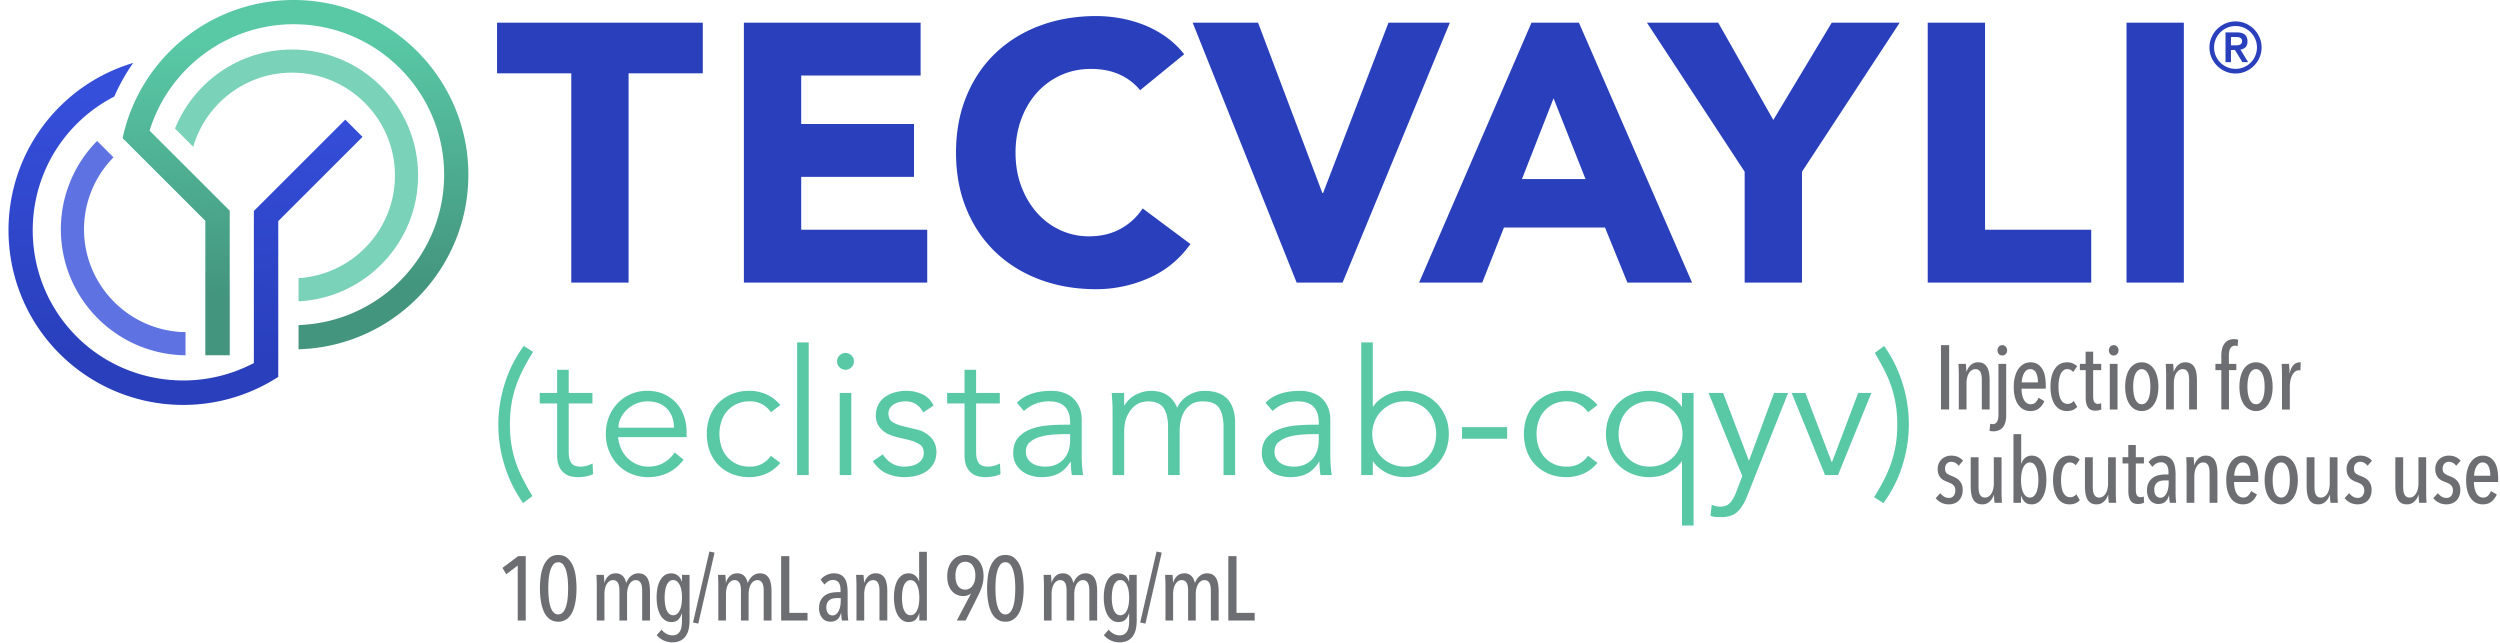 <svg width="241" height="62" viewBox="0 0 241 62" fill="none" xmlns="http://www.w3.org/2000/svg">
    <path d="M49.909 59.818v-5.302l-1.105.841-.368-.613 1.517-1.13h.727v6.204h-.771zm5.665-3.102c0 .239-.01.484-.03.736-.021.25-.056.496-.106.736-.05.24-.117.464-.201.674-.085.211-.193.395-.325.553a1.361 1.361 0 0 1-1.1.517 1.362 1.362 0 0 1-1.1-.517 2.047 2.047 0 0 1-.325-.553 3.899 3.899 0 0 1-.201-.675 5.92 5.92 0 0 1-.106-.735 9.063 9.063 0 0 1-.03-.736c0-.357.024-.727.07-1.11.047-.382.137-.728.268-1.038.131-.31.311-.565.54-.766.227-.202.523-.303.885-.303.363 0 .658.101.886.303.228.201.408.457.54.766.131.31.22.656.267 1.039.046.383.07.752.07 1.108h-.002zm-.807 0c0-.217-.01-.47-.03-.759a4.874 4.874 0 0 0-.128-.823c-.064-.26-.159-.48-.285-.662a.594.594 0 0 0-.512-.272.594.594 0 0 0-.514.272 2.047 2.047 0 0 0-.29.662c-.066.26-.109.535-.126.823a10.18 10.18 0 0 0 .03 1.8c.02.188.053.37.097.545.044.175.101.331.17.468.071.138.157.248.26.333a.563.563 0 0 0 .373.127c.14 0 .263-.042.368-.127.105-.084.192-.195.263-.333.07-.137.127-.293.17-.468.044-.175.077-.357.098-.544a10.196 10.196 0 0 0 .056-1.043zm3.88-1.184c.184-.175.422-.263.715-.263a.96.96 0 0 1 .407.08.92.92 0 0 1 .478.495 2.2 2.2 0 0 1 .114.337h.018c.041-.105.093-.212.158-.32a1.28 1.28 0 0 1 .241-.294c.097-.088.208-.159.333-.214.126-.056.268-.084.425-.084.234 0 .426.05.575.15.15.099.263.23.342.394.079.164.133.35.162.56.029.211.044.425.044.64v2.805h-.754v-2.811c0-.123-.006-.249-.018-.378a1.198 1.198 0 0 0-.083-.352.624.624 0 0 0-.189-.254.526.526 0 0 0-.333-.097.602.602 0 0 0-.337.1.88.88 0 0 0-.264.282c-.072.12-.13.264-.17.43-.042.167-.062.35-.062.55v2.529h-.736v-2.811c0-.123-.006-.249-.018-.378a1.197 1.197 0 0 0-.083-.352.625.625 0 0 0-.188-.254.527.527 0 0 0-.333-.097.601.601 0 0 0-.337.101.872.872 0 0 0-.264.281c-.073.12-.128.264-.166.43-.039.167-.057.35-.057.55v2.529h-.737V56.53a19.73 19.73 0 0 0-.035-1.113h.71a7.353 7.353 0 0 1 .053.762h.018c.064-.257.188-.474.372-.649l-.001.002zm7.098-.113h.728v4.399c0 .297-.028.573-.084.828a1.853 1.853 0 0 1-.28.666c-.132.19-.304.339-.518.447a1.728 1.728 0 0 1-.785.162 1.961 1.961 0 0 1-1.5-.692l.466-.526c.128.157.283.288.464.39.181.102.38.154.596.154a.83.83 0 0 0 .448-.11.806.806 0 0 0 .28-.303c.07-.128.12-.28.145-.455.026-.175.04-.362.04-.561v-.692h-.018c-.07.24-.183.44-.338.6-.154.16-.384.24-.688.24-.222 0-.421-.06-.596-.179a1.46 1.46 0 0 1-.443-.495c-.12-.21-.21-.46-.272-.749a4.587 4.587 0 0 1-.093-.95c0-.34.03-.65.089-.933.058-.284.147-.529.267-.737.12-.207.267-.367.443-.481.175-.114.377-.171.605-.171.257 0 .474.073.653.219.179.145.3.333.364.56h.026v-.631zm0 2.199c0-.24-.018-.463-.052-.67a2.022 2.022 0 0 0-.163-.54 1.04 1.04 0 0 0-.267-.359.556.556 0 0 0-.368-.132.55.55 0 0 0-.373.132.988.988 0 0 0-.254.36 2.127 2.127 0 0 0-.149.538c-.033.208-.048.431-.048.671 0 .24.016.462.048.666a2.1 2.1 0 0 0 .149.535.989.989 0 0 0 .254.36.553.553 0 0 0 .373.13c.14 0 .264-.043.372-.13a.986.986 0 0 0 .268-.36c.07-.152.123-.33.158-.535.034-.204.052-.426.052-.666zm1.57 2.497-.508-.105 1.578-6.843.5.105-1.57 6.843zm3.047-4.583c.184-.175.423-.263.715-.263a.96.96 0 0 1 .408.08.92.92 0 0 1 .478.495c.047.108.085.22.114.337h.017a2.17 2.17 0 0 1 .158-.32 1.278 1.278 0 0 1 .575-.508c.125-.056.267-.084.425-.084.234 0 .425.05.575.15.148.099.262.23.341.394.08.164.133.35.162.56.03.211.044.425.044.64v2.805h-.754v-2.811c0-.123-.006-.249-.017-.378a1.198 1.198 0 0 0-.084-.352.624.624 0 0 0-.188-.254.526.526 0 0 0-.334-.097.602.602 0 0 0-.337.1.88.88 0 0 0-.263.282c-.073.12-.13.264-.17.43-.042.167-.062.35-.062.55v2.529h-.737v-2.811a4.01 4.01 0 0 0-.017-.378 1.197 1.197 0 0 0-.083-.352.625.625 0 0 0-.189-.254.527.527 0 0 0-.333-.097.602.602 0 0 0-.337.101.872.872 0 0 0-.263.281 1.44 1.44 0 0 0-.167.43c-.038.167-.057.35-.057.55v2.529h-.736V56.53a19.714 19.714 0 0 0-.035-1.113h.71a7.437 7.437 0 0 1 .053.762h.017c.064-.257.188-.474.372-.649v.002zm4.941 4.286v-6.204h.789v5.467h1.754v.736h-2.543zm5.858 0a4.413 4.413 0 0 1-.053-.404 3.714 3.714 0 0 1-.017-.324h-.018c-.064.263-.18.469-.346.618-.167.149-.396.223-.689.223-.123 0-.248-.023-.377-.07a.913.913 0 0 1-.346-.227 1.253 1.253 0 0 1-.255-.404 1.597 1.597 0 0 1-.1-.604c0-.316.056-.574.17-.776.114-.2.257-.36.43-.473.173-.114.364-.19.574-.232.21-.041.412-.061.606-.061h.289v-.193c0-.345-.066-.595-.197-.75a.662.662 0 0 0-.53-.232.888.888 0 0 0-.457.123c-.14.082-.26.19-.36.324l-.377-.464c.146-.199.336-.352.57-.46.234-.108.465-.162.693-.162.251 0 .463.041.635.123.173.081.312.201.417.359.105.157.18.352.224.583.043.23.065.492.065.784v1.778c0 .153.006.317.018.495.012.179.026.32.044.425h-.614zm-.115-2.165h-.324c-.135 0-.265.012-.39.035a.872.872 0 0 0-.338.136.744.744 0 0 0-.241.276.952.952 0 0 0-.093.447c0 .268.06.465.176.591a.534.534 0 0 0 .403.188c.153 0 .28-.045.382-.135.102-.09.186-.206.25-.347.064-.14.11-.293.136-.46.026-.166.04-.325.04-.477v-.254zm3.736 2.165v-2.811c0-.123-.006-.249-.017-.378a1.214 1.214 0 0 0-.083-.352.62.62 0 0 0-.19-.254.525.525 0 0 0-.332-.097.624.624 0 0 0-.342.1.9.9 0 0 0-.272.282 1.43 1.43 0 0 0-.175.43c-.041.167-.061.35-.061.55v2.529h-.746V56.53a19.714 19.714 0 0 0-.035-1.113h.71a7.448 7.448 0 0 1 .053.762h.018c.082-.257.218-.474.408-.649a.992.992 0 0 1 .697-.263c.234 0 .425.05.574.15.15.099.264.23.342.394.079.163.133.35.162.56.03.211.044.425.044.64v2.804h-.754l-.001.002zm3.84 0v-.693h-.017c-.07.24-.182.44-.337.6-.155.161-.384.241-.688.241-.223 0-.421-.06-.596-.18a1.458 1.458 0 0 1-.443-.494c-.12-.21-.21-.46-.272-.75a4.587 4.587 0 0 1-.093-.95c0-.339.03-.65.088-.933.059-.283.148-.529.268-.736.12-.207.267-.368.443-.482.175-.114.377-.17.605-.17.257 0 .473.073.648.218a1.1 1.1 0 0 1 .36.561h.017v-2.856h.745v6.624h-.728zm0-2.196c0-.238-.017-.462-.051-.668a2.006 2.006 0 0 0-.163-.538 1.042 1.042 0 0 0-.267-.358.558.558 0 0 0-.368-.131.553.553 0 0 0-.373.131.988.988 0 0 0-.254.358c-.068.152-.117.331-.149.538-.032.207-.048.43-.048.668 0 .24.016.46.048.665.032.203.081.381.149.533.067.151.152.27.254.358.103.088.227.13.373.13.14 0 .264-.042.372-.13a.989.989 0 0 0 .268-.358c.07-.152.123-.33.158-.533.034-.205.052-.426.052-.665zm2.692-2.08c0-.304.043-.582.128-.833.085-.252.204-.468.36-.649.154-.18.338-.32.552-.416.213-.097.451-.145.714-.145.27 0 .51.047.724.14.213.094.396.229.548.404.152.175.269.389.35.64.082.25.124.534.124.85 0 .31-.043.612-.128.906a5.016 5.016 0 0 1-.337.863l-1.263 2.516h-.85l1.367-2.594-.009-.01c-.199.164-.45.247-.754.247-.163 0-.335-.031-.512-.093a1.306 1.306 0 0 1-.491-.311 1.694 1.694 0 0 1-.373-.587c-.099-.246-.15-.555-.15-.929zm.79-.023c0 .188.018.363.057.523.038.162.096.301.175.418a.81.81 0 0 0 .706.378.815.815 0 0 0 .408-.101.93.93 0 0 0 .306-.281 1.4 1.4 0 0 0 .198-.427c.047-.164.07-.34.07-.527 0-.404-.085-.73-.255-.976a.814.814 0 0 0-.71-.37.792.792 0 0 0-.71.383c-.164.255-.246.582-.246.98zm6.576 1.197c0 .239-.01.484-.03.736-.021.25-.056.496-.106.736-.05.24-.117.464-.201.674a2.05 2.05 0 0 1-.324.553 1.362 1.362 0 0 1-1.1.517 1.362 1.362 0 0 1-1.101-.517 2.047 2.047 0 0 1-.324-.553 3.899 3.899 0 0 1-.202-.675 5.938 5.938 0 0 1-.106-.735 9.108 9.108 0 0 1-.03-.736c0-.357.024-.727.07-1.11.047-.382.137-.728.268-1.038.131-.31.311-.565.54-.766.227-.202.523-.303.885-.303.363 0 .658.101.886.303.228.201.408.457.54.766.131.31.22.656.267 1.039.047.383.07.752.07 1.108h-.002zm-.807 0c0-.217-.01-.47-.03-.759a4.874 4.874 0 0 0-.127-.823c-.065-.26-.16-.48-.286-.662a.594.594 0 0 0-.512-.272.594.594 0 0 0-.514.272 2.047 2.047 0 0 0-.289.662c-.067.26-.11.535-.127.823a10.31 10.31 0 0 0 .03 1.8c.021.188.053.37.097.545.044.175.101.331.17.468.071.138.157.248.26.333a.563.563 0 0 0 .373.127c.14 0 .263-.042.368-.127.105-.084.192-.195.263-.333.07-.137.127-.293.17-.468.045-.175.077-.357.098-.544a10.196 10.196 0 0 0 .056-1.043zm3.88-1.184c.184-.175.423-.263.715-.263.158 0 .294.027.408.08a.934.934 0 0 1 .478.495c.047.108.085.22.114.337h.017c.042-.105.094-.212.159-.32a1.269 1.269 0 0 1 .574-.508c.125-.056.267-.084.425-.084.234 0 .425.05.575.15.149.099.263.23.341.394.079.164.133.35.162.56.03.211.044.425.044.64v2.805h-.754v-2.811c0-.123-.005-.249-.017-.378a1.201 1.201 0 0 0-.084-.352.619.619 0 0 0-.188-.254.526.526 0 0 0-.333-.097.606.606 0 0 0-.338.1.88.88 0 0 0-.263.282c-.073.12-.13.264-.171.43-.041.167-.061.35-.061.55v2.529h-.737v-2.811c0-.123-.005-.249-.017-.378a1.2 1.2 0 0 0-.083-.352.629.629 0 0 0-.188-.254.531.531 0 0 0-.334-.097.602.602 0 0 0-.337.101.868.868 0 0 0-.263.281 1.44 1.44 0 0 0-.167.43c-.038.167-.057.35-.057.55v2.529h-.736V56.53a19.057 19.057 0 0 0-.035-1.113h.71a7.192 7.192 0 0 1 .053.762h.017c.064-.257.189-.474.372-.649l-.001.002zm7.098-.113h.728v4.399c0 .297-.028.573-.083.828a1.852 1.852 0 0 1-.281.666c-.131.19-.304.339-.517.447a1.73 1.73 0 0 1-.785.162c-.298 0-.58-.063-.847-.189a1.826 1.826 0 0 1-.653-.503l.465-.526c.129.157.284.288.465.39.181.102.38.154.596.154.181 0 .33-.037.447-.11a.809.809 0 0 0 .281-.303c.071-.128.119-.28.144-.455a3.68 3.68 0 0 0 .04-.561v-.692h-.018c-.069.24-.182.44-.337.6-.155.16-.384.24-.688.24-.223 0-.421-.06-.597-.179a1.457 1.457 0 0 1-.442-.495 2.55 2.55 0 0 1-.272-.749 4.538 4.538 0 0 1-.093-.95c0-.34.029-.65.088-.933.059-.284.148-.529.268-.737.12-.207.267-.367.443-.481.175-.114.377-.171.605-.171.257 0 .474.073.653.219.178.145.299.333.363.56h.026v-.63l.001-.001zm0 2.199c0-.24-.017-.463-.052-.67a2.022 2.022 0 0 0-.162-.54 1.036 1.036 0 0 0-.268-.359.556.556 0 0 0-.368-.132.55.55 0 0 0-.372.132.996.996 0 0 0-.255.36 2.154 2.154 0 0 0-.148.538c-.033.208-.049.431-.049.671 0 .24.016.462.049.666.031.205.081.383.148.535a.997.997 0 0 0 .255.36.552.552 0 0 0 .372.13c.14 0 .264-.043.373-.13a.984.984 0 0 0 .267-.36c.071-.152.123-.33.158-.535.035-.204.052-.426.052-.666zm1.57 2.497-.508-.105 1.579-6.843.499.105-1.57 6.843zm3.047-4.583c.184-.175.423-.263.715-.263.158 0 .294.027.408.08a.934.934 0 0 1 .478.495c.047.108.085.22.114.337h.017c.042-.105.094-.212.159-.32a1.269 1.269 0 0 1 .574-.508c.125-.056.267-.084.425-.084.234 0 .425.05.575.15.149.099.263.23.341.394.079.164.133.35.162.56.03.211.044.425.044.64v2.805h-.754v-2.811c0-.123-.005-.249-.017-.378a1.17 1.17 0 0 0-.084-.352.619.619 0 0 0-.188-.254.526.526 0 0 0-.333-.097.606.606 0 0 0-.338.1.88.88 0 0 0-.263.282c-.073.12-.13.264-.171.43-.041.167-.061.35-.061.55v2.529h-.737v-2.811c0-.123-.005-.249-.017-.378a1.2 1.2 0 0 0-.083-.352.629.629 0 0 0-.188-.254.531.531 0 0 0-.334-.097.602.602 0 0 0-.337.101.868.868 0 0 0-.263.281 1.44 1.44 0 0 0-.167.43c-.038.167-.057.35-.057.55v2.529h-.736V56.53a19.057 19.057 0 0 0-.035-1.113h.71a7.192 7.192 0 0 1 .053.762h.017c.064-.257.189-.474.372-.649l-.001.002zm4.942 4.286v-6.204h.789v5.467h1.754v.736h-2.543zm68.699-20.343v-6.203h.789v6.203h-.789zm3.937 0v-2.81c0-.123-.006-.249-.017-.378a1.233 1.233 0 0 0-.083-.352.621.621 0 0 0-.189-.254.527.527 0 0 0-.333-.097.623.623 0 0 0-.342.101.89.89 0 0 0-.271.281 1.42 1.42 0 0 0-.176.43 2.3 2.3 0 0 0-.061.55v2.529h-.745v-3.286a19.057 19.057 0 0 0-.035-1.113h.71c.017.146.031.292.039.438.009.146.014.254.014.324h.017c.082-.257.218-.473.408-.648a.991.991 0 0 1 .697-.264c.234 0 .426.05.574.15.15.099.264.23.343.394.078.163.132.35.162.56.029.211.043.425.043.64v2.805h-.755zm2.35.544c0 .228-.021.438-.065.63a1.31 1.31 0 0 1-.219.496 1.049 1.049 0 0 1-.39.32 1.334 1.334 0 0 1-.58.114c-.099 0-.216-.015-.35-.044l.061-.684a.93.93 0 0 0 .237.035.48.48 0 0 0 .276-.075.509.509 0 0 0 .172-.201c.04-.085.069-.183.087-.294a2.19 2.19 0 0 0 .026-.35v-4.89h.746l-.001 4.943zm.088-6.247a.502.502 0 0 1-.131.358.439.439 0 0 1-.334.14.423.423 0 0 1-.328-.14.513.513 0 0 1-.128-.358c0-.141.043-.26.128-.355a.419.419 0 0 1 .328-.145c.134 0 .246.048.334.145a.507.507 0 0 1 .131.355zm1.394 3.697c0 .212.019.409.057.591.038.182.094.34.167.476.073.135.165.24.276.318a.663.663 0 0 0 .386.114c.199 0 .357-.06.473-.184.117-.123.211-.268.281-.438l.561.324c-.117.28-.285.508-.504.687-.219.178-.498.268-.837.268-.503 0-.898-.206-1.184-.618-.286-.412-.43-.985-.43-1.722 0-.35.038-.67.114-.96.076-.289.184-.537.324-.745.141-.207.31-.367.509-.48.199-.115.418-.172.657-.172.269 0 .497.057.685.171.186.114.34.269.46.464.12.196.206.426.259.692.052.267.078.55.078.855v.36h-2.332zm1.579-.604c0-.384-.06-.692-.18-.927a.597.597 0 0 0-.566-.353.555.555 0 0 0-.381.135c-.102.09-.186.2-.25.331a2.013 2.013 0 0 0-.184.813h1.561zm2.797 2.76c-.263 0-.494-.057-.693-.17a1.421 1.421 0 0 1-.495-.483 2.377 2.377 0 0 1-.298-.74 4.144 4.144 0 0 1-.101-.955c0-.351.033-.669.101-.956a2.34 2.34 0 0 1 .302-.74c.135-.208.301-.368.5-.482.199-.114.429-.171.693-.171.234 0 .431.04.591.119.162.078.289.165.382.258l-.377.56a.848.848 0 0 0-.245-.202.703.703 0 0 0-.343-.078.563.563 0 0 0-.367.128.918.918 0 0 0-.259.352c-.068.15-.119.326-.154.531a4.03 4.03 0 0 0-.052.677c0 .246.016.47.048.672.032.202.083.377.153.523.071.146.161.26.272.342a.66.66 0 0 0 .404.123.71.71 0 0 0 .346-.078.822.822 0 0 0 .25-.21l.333.578c-.24.269-.57.403-.991.403v-.001zm3.06-.07c-.105.023-.21.035-.315.035-.34 0-.58-.108-.724-.324-.143-.216-.214-.517-.214-.903v-2.68h-.562v-.605h.553v-1.175h.728v1.175h.78v.604h-.78v2.526c0 .256.038.441.114.555.076.113.19.17.342.17a1.06 1.06 0 0 0 .315-.06l.018.595a.995.995 0 0 1-.255.087zm1.912-5.783a.496.496 0 0 1-.135.359.443.443 0 0 1-.329.14.436.436 0 0 1-.333-.14.502.502 0 0 1-.132-.359c0-.14.044-.259.132-.355a.432.432 0 0 1 .333-.144c.133 0 .245.048.333.144a.507.507 0 0 1 .131.355zm-.842 5.705v-4.4h.746v4.4h-.746zm4.683-2.191c0 .35-.037.669-.11.955a2.358 2.358 0 0 1-.315.736 1.503 1.503 0 0 1-.504.478c-.199.114-.425.17-.676.17-.245 0-.467-.056-.666-.17a1.498 1.498 0 0 1-.504-.478 2.336 2.336 0 0 1-.316-.736 3.87 3.87 0 0 1-.11-.955c0-.35.037-.672.11-.964.073-.293.176-.54.311-.745.135-.205.301-.364.5-.477.199-.115.423-.172.675-.172.252 0 .477.057.676.172.199.113.367.272.504.477.137.204.242.452.315.745.073.292.11.613.11.964zm-.772-.005c0-.238-.016-.462-.047-.668a2.046 2.046 0 0 0-.154-.538 1.001 1.001 0 0 0-.263-.358.558.558 0 0 0-.368-.131.558.558 0 0 0-.368.131.956.956 0 0 0-.259.358c-.068.152-.117.331-.149.538-.032.207-.048.43-.048.669 0 .238.016.46.048.664.032.204.081.381.149.533.067.151.153.27.259.358.105.088.228.13.368.13a.57.57 0 0 0 .377-.13.96.96 0 0 0 .259-.358c.067-.152.117-.33.149-.533.032-.204.048-.426.048-.664h-.001zm3.736 2.196v-2.811c0-.123-.006-.249-.017-.378a1.234 1.234 0 0 0-.083-.352.622.622 0 0 0-.189-.254.524.524 0 0 0-.333-.097.623.623 0 0 0-.342.101.9.9 0 0 0-.271.281c-.077.12-.135.264-.176.43-.041.167-.061.35-.061.55v2.528h-.745V36.19a19.064 19.064 0 0 0-.035-1.113h.71a7.2 7.2 0 0 1 .053.762h.017c.082-.257.218-.474.408-.648a.99.99 0 0 1 .697-.264c.234 0 .426.05.575.15.149.099.263.23.342.394.078.164.133.35.162.56.029.211.043.425.043.64v2.804h-.754l-.001.002zm4.674-6.109a.71.71 0 0 0-.255-.043.48.48 0 0 0-.289.083.591.591 0 0 0-.18.214 1 1 0 0 0-.092.303 2.4 2.4 0 0 0-.026.354v.798h.719v.604h-.71v3.794h-.737v-3.794h-.57v-.604h.57v-.807c0-.228.023-.438.071-.63.046-.193.119-.36.218-.5s.227-.25.382-.328c.155-.08.341-.119.557-.119.064 0 .132.004.202.013a.818.818 0 0 1 .192.048l-.052.613v.001zm3.376 3.918c0 .35-.037.669-.11.955a2.358 2.358 0 0 1-.315.736 1.513 1.513 0 0 1-.504.478c-.199.114-.425.17-.676.17-.246 0-.468-.056-.667-.17a1.507 1.507 0 0 1-.504-.478 2.358 2.358 0 0 1-.315-.736 3.87 3.87 0 0 1-.11-.955c0-.35.037-.672.11-.964.073-.293.176-.54.311-.745.135-.205.301-.364.5-.477.199-.115.423-.172.675-.172.252 0 .477.057.676.172.199.113.366.272.504.477.137.204.242.452.315.745.073.292.11.613.11.964zm-.772-.005c0-.238-.016-.462-.047-.668a2.046 2.046 0 0 0-.154-.538.992.992 0 0 0-.264-.358.557.557 0 0 0-.367-.131.556.556 0 0 0-.368.131.956.956 0 0 0-.259.358c-.068.152-.117.331-.149.538-.033.207-.048.43-.048.669 0 .238.016.46.048.664.032.204.081.381.149.533.067.151.153.27.259.358.105.088.228.13.368.13a.57.57 0 0 0 .377-.13.983.983 0 0 0 .259-.358 2.18 2.18 0 0 0 .149-.533c.032-.204.047-.426.047-.664zm2.789-2.098a.81.81 0 0 1 .693-.246l-.035.78a.61.61 0 0 0-.149-.017.563.563 0 0 0-.373.135 1.08 1.08 0 0 0-.272.355c-.073.146-.128.311-.167.495a2.794 2.794 0 0 0-.056.565v2.226h-.754V36.19a19.058 19.058 0 0 0-.035-1.113h.71c.018.146.031.298.04.456.008.157.013.31.013.456h.017c.076-.37.199-.638.368-.807zm-32.287 9.722a.949.949 0 0 0-.294-.276.803.803 0 0 0-.425-.11c-.17 0-.311.06-.422.18-.111.12-.166.282-.166.486 0 .205.057.354.171.447.114.094.288.184.522.272.123.047.244.104.363.17a1.276 1.276 0 0 1 .558.632c.058.143.088.314.088.512 0 .229-.034.43-.102.605-.067.175-.161.32-.28.438-.12.117-.262.206-.426.268-.163.06-.341.091-.534.091-.264 0-.504-.053-.72-.161a1.624 1.624 0 0 1-.544-.434l.439-.482c.099.123.216.23.351.32a.87.87 0 0 0 .499.136.538.538 0 0 0 .443-.202c.108-.134.162-.31.162-.526a.752.752 0 0 0-.061-.315.686.686 0 0 0-.166-.224 1.03 1.03 0 0 0-.251-.158 4.999 4.999 0 0 0-.311-.127 2.546 2.546 0 0 1-.329-.149 1.09 1.09 0 0 1-.504-.583 1.426 1.426 0 0 1-.079-.503c0-.193.034-.369.101-.526a1.224 1.224 0 0 1 .689-.67c.157-.062.327-.093.508-.093.263 0 .49.046.68.136.19.09.346.209.469.355l-.43.49.001.001zm1.92-.823v2.803c0 .123.006.248.018.377.011.13.039.246.083.35a.61.61 0 0 0 .188.255.526.526 0 0 0 .333.097.623.623 0 0 0 .342-.101.897.897 0 0 0 .272-.28c.076-.12.135-.264.175-.43a2.29 2.29 0 0 0 .061-.548v-2.523h.746v3.285a18.812 18.812 0 0 0 .035 1.104h-.711a8.098 8.098 0 0 1-.052-.762h-.018a1.46 1.46 0 0 1-.408.649.99.99 0 0 1-.697.263c-.239 0-.432-.05-.578-.147a.977.977 0 0 1-.338-.39 1.87 1.87 0 0 1-.162-.559 4.67 4.67 0 0 1-.044-.64v-2.803h.755zm3.367-2.235h.746v2.856h.017a1.1 1.1 0 0 1 .359-.56.985.985 0 0 1 .649-.22c.228 0 .43.057.605.172.176.114.323.274.443.481.12.208.209.453.267.736.059.284.088.595.088.934 0 .344-.03.66-.092.95a2.579 2.579 0 0 1-.272.749c-.12.21-.267.375-.442.495-.176.12-.375.18-.597.18-.304 0-.533-.08-.689-.242a1.429 1.429 0 0 1-.337-.6h-.017v.693h-.728v-6.625.001zm.728 4.43c0 .238.018.46.053.664.034.204.087.382.157.533.071.151.16.27.268.358.108.088.233.131.372.131.146 0 .27-.043.373-.13a.997.997 0 0 0 .254-.36c.067-.15.117-.328.149-.532.032-.204.048-.426.048-.664 0-.24-.016-.462-.048-.669a2.132 2.132 0 0 0-.149-.537.988.988 0 0 0-.254-.359.558.558 0 0 0-.373-.131.557.557 0 0 0-.368.131 1.053 1.053 0 0 0-.267.359c-.073.15-.128.33-.162.537-.035.207-.053.43-.053.669zm4.674 2.343c-.263 0-.494-.056-.693-.17a1.421 1.421 0 0 1-.495-.482 2.402 2.402 0 0 1-.298-.74 4.145 4.145 0 0 1-.101-.956c0-.35.033-.668.101-.955a2.34 2.34 0 0 1 .302-.74c.135-.208.302-.368.5-.482.199-.115.43-.172.693-.172.234 0 .431.04.592.12.161.078.288.165.382.258l-.378.56a.848.848 0 0 0-.245-.203.702.702 0 0 0-.342-.077.566.566 0 0 0-.368.128.918.918 0 0 0-.259.351 2.12 2.12 0 0 0-.153.532c-.035.205-.053.43-.053.676 0 .246.016.47.048.672.032.202.083.377.154.523.07.146.16.26.272.343a.657.657 0 0 0 .403.123.71.71 0 0 0 .346-.078.819.819 0 0 0 .25-.21l.333.578c-.239.268-.57.403-.991.403v-.002zm2.245-4.538v2.803c0 .123.005.248.018.377.011.13.039.246.082.35a.62.62 0 0 0 .189.255.526.526 0 0 0 .333.097.623.623 0 0 0 .342-.101.897.897 0 0 0 .272-.28 1.44 1.44 0 0 0 .175-.43 2.29 2.29 0 0 0 .061-.548v-2.523h.746v3.285c0 .175.002.363.008.563.006.2.014.38.027.541h-.711a7.198 7.198 0 0 1-.052-.762h-.018a1.47 1.47 0 0 1-.408.649.99.99 0 0 1-.697.263c-.239 0-.433-.05-.579-.147a.967.967 0 0 1-.337-.39 1.842 1.842 0 0 1-.162-.559 4.517 4.517 0 0 1-.044-.64v-2.803h.755zm4.682 4.468c-.105.023-.21.035-.315.035-.34 0-.58-.108-.724-.324-.143-.216-.214-.517-.214-.902v-2.682h-.562v-.604h.553v-1.175h.728v1.175h.78v.604h-.78v2.526c0 .256.038.441.114.555.076.113.19.17.342.17a.78.78 0 0 0 .166-.018c.059-.014.108-.027.149-.043l.018.596a.995.995 0 0 1-.255.087zm2.746-.079a4.28 4.28 0 0 1-.07-.727h-.018a1.17 1.17 0 0 1-.346.617c-.167.15-.396.224-.688.224-.123 0-.249-.023-.378-.07a.912.912 0 0 1-.346-.228 1.256 1.256 0 0 1-.254-.403 1.581 1.581 0 0 1-.101-.605c0-.315.056-.574.171-.775a1.35 1.35 0 0 1 .429-.473c.173-.114.364-.191.575-.232.21-.041.412-.062.605-.062h.289v-.192c0-.345-.065-.595-.197-.75a.663.663 0 0 0-.531-.232.892.892 0 0 0-.456.123c-.14.082-.26.19-.36.324l-.377-.464a1.45 1.45 0 0 1 .57-.46c.234-.108.465-.163.693-.163.252 0 .463.042.636.123.172.082.311.202.416.36.106.157.18.352.224.583.044.23.066.492.066.783v1.78c0 .151.006.316.017.494.012.179.026.32.044.425h-.613zm-.114-2.164h-.325c-.134 0-.264.011-.39.035a.88.88 0 0 0-.338.135.748.748 0 0 0-.241.277.95.95 0 0 0-.092.447c0 .268.058.465.175.59a.535.535 0 0 0 .404.189.553.553 0 0 0 .381-.136c.102-.09.186-.205.25-.346.065-.14.11-.293.136-.46.026-.166.04-.326.04-.477v-.254zm3.946 2.164v-2.81c0-.123-.006-.249-.018-.378a1.2 1.2 0 0 0-.082-.352.621.621 0 0 0-.189-.255.526.526 0 0 0-.333-.096.623.623 0 0 0-.342.1.89.89 0 0 0-.271.282 1.42 1.42 0 0 0-.176.43c-.041.167-.061.35-.061.55v2.528h-.746v-3.286c0-.175-.002-.364-.008-.565a12.758 12.758 0 0 0-.027-.548h.711a7.198 7.198 0 0 1 .052.762h.018c.082-.256.217-.473.408-.648a.99.99 0 0 1 .697-.263c.234 0 .425.05.574.15.15.098.264.23.342.394.079.163.133.35.162.56.03.21.044.424.044.64v2.804h-.754l-.001.001zm2.359-2.007c0 .212.018.409.057.591.038.182.093.341.166.476.073.135.165.24.276.318.111.076.24.114.386.114.199 0 .357-.06.474-.184.117-.122.21-.268.281-.438l.561.324c-.117.28-.285.509-.504.687-.219.179-.499.268-.838.268-.503 0-.897-.206-1.184-.618-.286-.412-.43-.985-.43-1.721 0-.351.038-.671.115-.96.076-.29.184-.538.324-.745.14-.208.31-.368.508-.482.199-.114.418-.171.658-.171.268 0 .497.057.684.171.187.114.341.269.46.464a2.1 2.1 0 0 1 .259.693c.053.266.079.55.079.854v.36h-2.333.001zm1.578-.604c0-.383-.06-.692-.179-.927a.597.597 0 0 0-.566-.353.556.556 0 0 0-.382.135c-.102.09-.186.2-.25.331a2.012 2.012 0 0 0-.184.814h1.561zm4.569.42c0 .35-.037.67-.11.956a2.359 2.359 0 0 1-.315.736 1.503 1.503 0 0 1-.504.477c-.199.115-.425.171-.676.171-.245 0-.467-.056-.666-.17a1.499 1.499 0 0 1-.504-.478 2.337 2.337 0 0 1-.316-.736 3.869 3.869 0 0 1-.11-.955c0-.351.037-.672.11-.965a2.4 2.4 0 0 1 .311-.745c.135-.204.301-.363.5-.477.199-.114.423-.171.675-.171.252 0 .477.057.676.171.199.114.367.273.504.477.137.205.242.453.315.745.073.292.11.613.11.965zm-.772-.004c0-.239-.016-.462-.047-.669a2.045 2.045 0 0 0-.154-.537 1 1 0 0 0-.263-.358.56.56 0 0 0-.368-.132.557.557 0 0 0-.368.132.956.956 0 0 0-.259.358 2.1 2.1 0 0 0-.149.538c-.032.207-.048.43-.048.668 0 .239.016.46.048.664.032.204.081.382.149.533.067.152.153.271.259.359.105.087.228.13.368.13a.57.57 0 0 0 .377-.13.96.96 0 0 0 .259-.359c.067-.15.117-.329.149-.533.032-.204.047-.425.047-.664zm2.377-2.195v2.804c0 .123.005.248.018.377.011.129.039.245.082.35a.62.62 0 0 0 .189.255.526.526 0 0 0 .333.096.623.623 0 0 0 .342-.1.898.898 0 0 0 .272-.281 1.44 1.44 0 0 0 .175-.43 2.29 2.29 0 0 0 .061-.548v-2.523h.746v3.286c0 .175.003.363.008.563.006.2.015.38.027.54h-.711a8.103 8.103 0 0 1-.052-.762h-.018a1.469 1.469 0 0 1-.408.65.99.99 0 0 1-.697.262c-.239 0-.433-.049-.579-.146a.974.974 0 0 1-.337-.39 1.84 1.84 0 0 1-.162-.56 4.517 4.517 0 0 1-.044-.639v-2.803h.755zm5.112.824a.959.959 0 0 0-.293-.276.81.81 0 0 0-.426-.11.55.55 0 0 0-.421.18c-.111.12-.166.281-.166.486 0 .205.056.353.17.447.115.093.288.184.522.271.124.047.244.105.364.171a1.253 1.253 0 0 1 .557.63c.059.145.088.315.088.514 0 .228-.034.43-.101.604-.067.175-.161.321-.281.439a1.2 1.2 0 0 1-.425.267c-.164.06-.342.092-.535.092a1.605 1.605 0 0 1-1.263-.596l.438-.482c.1.123.217.23.351.32.134.09.301.136.499.136a.537.537 0 0 0 .443-.201.814.814 0 0 0 .163-.526.67.67 0 0 0-.228-.539 1.04 1.04 0 0 0-.25-.158 5.303 5.303 0 0 0-.312-.127c-.11-.041-.22-.09-.328-.149a1.088 1.088 0 0 1-.504-.583 1.404 1.404 0 0 1-.079-.503c0-.193.033-.369.101-.527a1.214 1.214 0 0 1 .688-.67c.158-.062.328-.093.509-.093.263 0 .489.046.68.137.189.09.346.208.468.354l-.429.49v.002zm3.438-.824v2.804c0 .123.005.248.017.377s.04.245.083.35c.044.105.106.19.189.255a.521.521 0 0 0 .332.096.626.626 0 0 0 .343-.1.896.896 0 0 0 .271-.281c.077-.12.135-.263.176-.43a2.29 2.29 0 0 0 .061-.548v-2.523h.745v3.286a18.823 18.823 0 0 0 .035 1.104h-.71a7.207 7.207 0 0 1-.053-.763h-.017a1.478 1.478 0 0 1-.408.65.993.993 0 0 1-.698.262c-.239 0-.432-.049-.578-.146a.977.977 0 0 1-.338-.39 1.87 1.87 0 0 1-.162-.56 4.67 4.67 0 0 1-.044-.639v-2.803h.756zm5.112.824a.951.951 0 0 0-.294-.276.803.803 0 0 0-.425-.11c-.17 0-.311.06-.422.18-.111.12-.166.281-.166.486 0 .205.057.353.171.447.114.093.288.184.522.271.123.047.244.105.363.171a1.276 1.276 0 0 1 .558.631c.058.144.088.314.088.513 0 .228-.034.43-.101.604a1.23 1.23 0 0 1-.281.439c-.12.117-.262.205-.426.267-.163.06-.341.092-.534.092-.264 0-.504-.054-.72-.162a1.624 1.624 0 0 1-.544-.434l.439-.482c.099.123.216.23.351.32.133.09.301.136.499.136a.538.538 0 0 0 .443-.201c.108-.134.162-.31.162-.526a.752.752 0 0 0-.061-.316.685.685 0 0 0-.166-.223 1.028 1.028 0 0 0-.251-.158 4.999 4.999 0 0 0-.311-.127c-.111-.041-.22-.09-.328-.149a1.113 1.113 0 0 1-.505-.583 1.427 1.427 0 0 1-.079-.503c0-.193.034-.369.101-.527a1.225 1.225 0 0 1 .689-.67c.157-.062.327-.093.508-.093.263 0 .49.046.68.137.19.09.346.208.469.354l-.43.49.001.002zm1.71 1.56c0 .212.019.408.057.59.038.183.093.342.166.477.073.135.165.24.277.317a.662.662 0 0 0 .386.115.62.62 0 0 0 .473-.184c.117-.123.21-.269.281-.438l.561.324c-.117.279-.285.508-.504.687-.219.178-.498.267-.838.267-.502 0-.897-.205-1.184-.617-.286-.412-.429-.986-.429-1.722 0-.35.038-.67.114-.96.076-.29.184-.537.324-.745.141-.207.31-.367.509-.481.199-.115.418-.172.657-.172.269 0 .497.057.684.172.187.114.341.268.461.464.119.196.206.426.259.692.052.267.078.55.078.855v.359h-2.332zm1.579-.605c0-.383-.06-.692-.18-.926a.597.597 0 0 0-.566-.353.555.555 0 0 0-.381.135c-.103.09-.186.2-.25.33-.065.131-.111.27-.141.418-.029.148-.043.28-.043.396h1.561z" fill="#6D6E71"/>
    <path d="M51.39 33.922c-.361.575-.68 1.133-.956 1.675-.277.54-.511 1.09-.703 1.649a10.344 10.344 0 0 0-.431 1.733 12.254 12.254 0 0 0-.144 1.945c0 .698.047 1.341.144 1.928.095.586.234 1.15.414 1.69.18.541.406 1.077.677 1.607s.58 1.088.931 1.674l-.897.676a12.715 12.715 0 0 1-1.76-3.551 13.155 13.155 0 0 1-.626-4.025c0-1.308.206-2.621.618-3.94a12.255 12.255 0 0 1 1.836-3.636l.897.575zm5.72 4.972h-2.286v4.668c0 .293.028.532.085.718.056.187.135.33.237.432a.824.824 0 0 0 .364.211c.14.04.296.06.465.06.191 0 .389-.029.592-.085.203-.056.389-.13.558-.22l.051 1.031c-.417.192-.92.288-1.506.288-.215 0-.437-.029-.669-.085a1.57 1.57 0 0 1-.634-.322 1.759 1.759 0 0 1-.474-.642c-.124-.27-.186-.626-.186-1.066v-4.988h-1.676V37.88h1.676v-2.233h1.116v2.233h2.286v1.014zm2.477 3.247c.034.395.13.767.287 1.116a2.932 2.932 0 0 0 1.523 1.505c.34.147.706.22 1.1.22.599 0 1.115-.138 1.55-.414.433-.276.763-.594.99-.955l.863.71c-.474.598-.996 1.026-1.566 1.285-.57.259-1.182.389-1.836.389a4.216 4.216 0 0 1-1.633-.313 3.826 3.826 0 0 1-1.295-.871 4.12 4.12 0 0 1-.855-1.32 4.314 4.314 0 0 1-.313-1.657c0-.598.102-1.15.305-1.657a4.02 4.02 0 0 1 .846-1.32 3.9 3.9 0 0 1 2.844-1.183c.597 0 1.133.107 1.607.32.474.215.872.5 1.193.855.322.355.567.773.736 1.251.17.48.254.99.254 1.531v.507h-6.6v.001zm5.382-.913c0-.756-.226-1.367-.677-1.835-.451-.468-1.083-.702-1.895-.702-.362 0-.711.071-1.05.212a2.97 2.97 0 0 0-.888.566 2.83 2.83 0 0 0-.61.812 2.09 2.09 0 0 0-.228.947h5.348zm9.344-1.489a2.384 2.384 0 0 0-.804-.743 2.27 2.27 0 0 0-1.176-.305 2.928 2.928 0 0 0-1.244.22 2.73 2.73 0 0 0-1.531 1.666 3.793 3.793 0 0 0-.204 1.26c0 .45.068.87.204 1.26.135.388.332.724.592 1.006.26.281.572.502.94.66.366.157.78.23 1.243.22.44 0 .832-.102 1.176-.305a2.39 2.39 0 0 0 .804-.744l.914.693c-.395.462-.84.803-1.337 1.023a4.015 4.015 0 0 1-1.557.347c-.643.011-1.224-.088-1.742-.296a3.851 3.851 0 0 1-1.329-.872 3.71 3.71 0 0 1-.838-1.327 4.718 4.718 0 0 1-.288-1.666c0-.598.096-1.153.288-1.666.192-.513.471-.956.838-1.327.367-.372.81-.663 1.329-.872.518-.208 1.1-.306 1.742-.296.542.012 1.06.127 1.557.347.497.22.942.561 1.337 1.023l-.914.694zm3.646 6.055h-1.117V33.009h1.117v12.785zm4.361-10.958c0 .237-.085.43-.254.583a.818.818 0 0 1-.559.229.817.817 0 0 1-.558-.23.748.748 0 0 1-.254-.582.75.75 0 0 1 .254-.584.817.817 0 0 1 .558-.228c.203 0 .39.076.56.228a.75.75 0 0 1 .253.584zm-.254 10.958H80.95V37.88h1.117v7.914zM89 39.757a2.073 2.073 0 0 0-.677-.779c-.282-.191-.626-.287-1.032-.287-.192 0-.386.022-.584.068a1.771 1.771 0 0 0-.532.211 1.164 1.164 0 0 0-.38.363.964.964 0 0 0-.145.541c0 .372.13.643.389.812.26.17.649.316 1.168.44l1.133.27a2.7 2.7 0 0 1 1.38.753c.366.378.55.849.55 1.412 0 .429-.089.798-.263 1.108-.175.31-.406.564-.694.76-.287.198-.618.342-.99.432-.372.09-.75.135-1.134.135a4.17 4.17 0 0 1-1.701-.347c-.524-.23-.973-.628-1.346-1.192l.965-.66c.226.362.511.649.856.863.344.215.752.322 1.226.322.226 0 .451-.026.677-.076.226-.05.426-.13.6-.237a1.3 1.3 0 0 0 .424-.414c.107-.17.16-.367.16-.592 0-.395-.146-.68-.44-.854a3.844 3.844 0 0 0-1.065-.414l-1.083-.254a7.222 7.222 0 0 1-.55-.17 2.622 2.622 0 0 1-.677-.354 2.134 2.134 0 0 1-.567-.618c-.158-.253-.237-.566-.237-.939 0-.405.082-.76.246-1.065.163-.304.383-.552.66-.743.276-.192.589-.336.939-.432.35-.095.71-.144 1.083-.144a3.71 3.71 0 0 1 1.54.321c.474.215.84.581 1.1 1.1l-.999.659zm7.382-.863h-2.285v4.667c0 .293.028.533.085.719.056.186.135.33.237.431a.824.824 0 0 0 .364.212c.14.04.296.059.465.059.192 0 .389-.028.592-.085.203-.056.389-.129.558-.22l.051 1.032c-.417.191-.92.287-1.506.287-.214 0-.437-.028-.668-.084a1.57 1.57 0 0 1-.635-.322 1.76 1.76 0 0 1-.474-.643c-.124-.27-.186-.625-.186-1.065v-4.988h-1.676V37.88h1.676v-2.233h1.116v2.233h2.286v1.014zm6.777 2.046v-.203c0-1.364-.677-2.046-2.031-2.046a3.5 3.5 0 0 0-2.42.93l-.677-.795c.745-.766 1.862-1.15 3.351-1.15.384 0 .753.057 1.109.17.354.113.662.284.922.515.259.231.468.522.626.871.158.35.237.767.237 1.252v3.534a13.003 13.003 0 0 0 .135 1.776h-1.082c-.034-.191-.06-.4-.076-.626a8.777 8.777 0 0 1-.026-.66h-.034c-.327.531-.713.912-1.159 1.142-.446.231-.99.347-1.633.347-.35 0-.688-.048-1.016-.144a2.591 2.591 0 0 1-.871-.44 2.233 2.233 0 0 1-.61-.727 2.115 2.115 0 0 1-.228-1.005c0-.643.166-1.147.499-1.514a3.06 3.06 0 0 1 1.252-.82 6.18 6.18 0 0 1 1.608-.338c.57-.046 1.091-.068 1.566-.068h.558zm-.575.913c-.283 0-.635.014-1.058.043a6.151 6.151 0 0 0-1.218.203c-.39.107-.722.273-.998.499-.277.225-.415.535-.415.93 0 .26.054.482.161.668.107.186.251.338.431.456.18.119.38.204.601.254.22.05.443.077.668.077.407 0 .759-.069 1.058-.204.299-.135.55-.318.753-.55.204-.23.353-.501.448-.811.097-.31.144-.64.144-.99v-.575h-.575zm4.669-2.215c0-.293-.008-.586-.025-.88a51.871 51.871 0 0 0-.059-.879h1.201v1.2h.034a2.617 2.617 0 0 1 1.125-1.048c.48-.237.956-.355 1.43-.355.214 0 .443.023.686.068a2.35 2.35 0 0 1 1.336.745c.197.213.364.49.5.828a2.6 2.6 0 0 1 1.074-1.2 2.945 2.945 0 0 1 1.532-.44c1.015 0 1.765.268 2.251.803.484.536.727 1.3.727 2.292v5.022h-1.117v-4.617c0-.8-.141-1.415-.423-1.843-.281-.428-.806-.642-1.573-.642-.418 0-.768.082-1.049.245-.283.163-.511.38-.686.651-.175.271-.302.578-.38.922a4.779 4.779 0 0 0-.119 1.073v4.212H112.6v-4.617c0-.8-.141-1.415-.423-1.843-.282-.428-.806-.643-1.574-.643-.067 0-.222.023-.465.068-.242.045-.493.17-.753.372-.26.203-.494.507-.703.913-.208.406-.312.97-.312 1.692v4.058h-1.117V39.64l-.001-.001zm19.874 1.302v-.203c0-1.364-.677-2.046-2.031-2.046a3.5 3.5 0 0 0-2.42.93l-.677-.795c.745-.766 1.862-1.15 3.351-1.15.383 0 .753.057 1.108.17.355.113.663.284.923.515.259.231.468.522.626.871.157.35.237.767.237 1.252v3.534c0 .304.014.623.042.956.028.332.06.606.093.82h-1.083a6.623 6.623 0 0 1-.076-.626 8.766 8.766 0 0 1-.025-.66h-.034c-.327.531-.714.912-1.159 1.142-.446.231-.99.347-1.633.347-.35 0-.689-.048-1.016-.144a2.579 2.579 0 0 1-.871-.44 2.238 2.238 0 0 1-.61-.727 2.119 2.119 0 0 1-.228-1.005c0-.643.166-1.147.499-1.514.333-.366.75-.64 1.252-.82a6.177 6.177 0 0 1 1.608-.338c.57-.046 1.091-.068 1.566-.068h.558zm-.576.913c-.282 0-.634.014-1.057.043a6.173 6.173 0 0 0-1.219.203 2.684 2.684 0 0 0-.998.499c-.277.225-.414.535-.414.93 0 .26.053.482.161.668.107.186.251.338.431.456.18.119.381.204.601.254.22.05.442.077.668.077a2.55 2.55 0 0 0 1.058-.204c.298-.135.55-.318.753-.55.203-.23.353-.501.448-.811.096-.31.144-.64.144-.99v-.575h-.576zm4.67-8.844h1.117v6.19h.033c.18-.27.396-.502.644-.694a3.95 3.95 0 0 1 .778-.473c.27-.124.55-.214.838-.271a4.483 4.483 0 0 1 2.522.229c.513.208.956.498 1.328.87.372.372.663.812.872 1.32.209.507.313 1.06.313 1.656 0 .597-.104 1.15-.313 1.658a3.983 3.983 0 0 1-.872 1.32 3.976 3.976 0 0 1-1.328.87 4.483 4.483 0 0 1-2.522.229 3.726 3.726 0 0 1-.838-.271 3.931 3.931 0 0 1-.778-.474 2.896 2.896 0 0 1-.644-.693h-.033v1.32h-1.117V33.008zm7.226 8.827c0-.439-.071-.85-.212-1.234a2.969 2.969 0 0 0-.6-.997 2.84 2.84 0 0 0-.94-.668 3.033 3.033 0 0 0-1.244-.246 3.143 3.143 0 0 0-2.267.914 3.018 3.018 0 0 0-.66.997 3.208 3.208 0 0 0-.237 1.234c0 .44.079.852.237 1.235.158.383.378.716.66.997a3.134 3.134 0 0 0 2.267.914c.463 0 .877-.082 1.244-.246a2.832 2.832 0 0 0 1.54-1.665 3.55 3.55 0 0 0 .212-1.235zm6.843.457h-4.349v-1.116h4.349v1.116zm7.793-2.553a2.388 2.388 0 0 0-.804-.745 2.272 2.272 0 0 0-1.176-.304 2.927 2.927 0 0 0-1.244.22c-.367.158-.68.378-.939.66-.26.281-.457.616-.593 1.006a3.814 3.814 0 0 0-.203 1.26c0 .45.068.87.203 1.26.136.388.333.724.593 1.006.259.281.572.502.939.66.366.157.781.23 1.244.22.439 0 .831-.102 1.176-.305.344-.204.612-.451.804-.744l.913.693c-.395.462-.84.803-1.336 1.023a4.015 4.015 0 0 1-1.557.347c-.643.011-1.224-.088-1.743-.296a3.86 3.86 0 0 1-1.329-.872 3.726 3.726 0 0 1-.838-1.327 4.736 4.736 0 0 1-.288-1.666c0-.598.097-1.153.288-1.666.192-.513.472-.956.838-1.327.367-.372.81-.663 1.329-.872.519-.208 1.1-.306 1.743-.296.541.012 1.06.127 1.557.347.496.22.941.561 1.336 1.023l-.913.694zm10.177 10.924h-1.116v-6.19h-.034c-.181.271-.395.502-.643.694-.249.192-.508.35-.779.473-.271.124-.55.214-.837.271a4.485 4.485 0 0 1-2.523-.229 3.969 3.969 0 0 1-1.328-.87 3.999 3.999 0 0 1-.872-1.32 4.327 4.327 0 0 1-.313-1.657c0-.598.105-1.15.313-1.657.209-.507.5-.947.872-1.32a3.976 3.976 0 0 1 1.328-.87 4.485 4.485 0 0 1 2.523-.229c.287.057.566.147.837.271.271.125.53.282.779.474.248.191.462.422.643.693h.034v-1.319h1.116v12.785zm-7.226-8.828c0 .44.071.852.212 1.235.141.383.341.716.601.997.259.282.572.505.939.668.367.164.781.246 1.244.246a3.208 3.208 0 0 0 2.268-.914c.282-.281.502-.614.66-.997.158-.383.237-.795.237-1.235 0-.44-.079-.85-.237-1.234a3.018 3.018 0 0 0-1.668-1.665 3.226 3.226 0 0 0-1.26-.246c-.463 0-.877.082-1.244.246-.367.163-.68.386-.939.668-.26.281-.46.614-.601.997a3.548 3.548 0 0 0-.212 1.234zm12.564 2.588 2.42-6.544h1.354l-3.96 9.977c-.237.609-.538 1.093-.906 1.454-.366.361-.894.541-1.582.541-.169 0-.341-.005-.516-.016a2.074 2.074 0 0 1-.516-.102l.118-1.083c.237.124.519.187.846.187.396 0 .706-.124.931-.372.226-.248.423-.598.593-1.048l.575-1.522-3.249-8.016h1.404l2.488 6.544zm8.588 1.37h-1.252l-3.216-7.914h1.32l2.538 6.662h.034l2.522-6.663h1.269l-3.215 7.915zm3.476 2.13c.361-.574.679-1.133.956-1.673.277-.541.511-1.091.702-1.65.192-.557.336-1.135.432-1.733.096-.597.144-1.245.144-1.944 0-.7-.048-1.342-.144-1.928a10.826 10.826 0 0 0-.415-1.69 11.532 11.532 0 0 0-.676-1.608 30.158 30.158 0 0 0-.931-1.674l.897-.676a12.725 12.725 0 0 1 1.759 3.551c.418 1.308.626 2.65.626 4.025 0 1.308-.205 2.621-.617 3.94a12.27 12.27 0 0 1-1.836 3.636l-.897-.575z" fill="#59C8A5"/>
    <path d="M55.07 7.068h-7.154V2.184H67.75v4.884h-7.154v20.174h-5.525V7.068zm16.641-4.884h17.036V7.28h-11.51v4.672H88.11v5.097H77.237v5.096h12.148v5.097H71.71V2.184zm38.195 6.512a5.432 5.432 0 0 0-2.001-1.522c-.792-.354-1.706-.531-2.745-.531-1.038 0-2.001.2-2.886.602a6.91 6.91 0 0 0-2.303 1.68c-.65.72-1.157 1.576-1.523 2.567-.366.99-.55 2.064-.55 3.22 0 1.18.184 2.26.55 3.239.366.98.868 1.829 1.505 2.548a6.807 6.807 0 0 0 2.249 1.681 6.503 6.503 0 0 0 2.781.602c1.133 0 2.136-.236 3.01-.708a5.986 5.986 0 0 0 2.16-1.982l4.605 3.433c-1.063 1.487-2.409 2.584-4.038 3.292a12.499 12.499 0 0 1-5.029 1.062c-1.96 0-3.767-.307-5.419-.92-1.653-.614-3.082-1.492-4.286-2.637-1.204-1.144-2.142-2.531-2.815-4.159-.673-1.628-1.01-3.444-1.01-5.45 0-2.006.337-3.822 1.01-5.45.673-1.629 1.61-3.014 2.815-4.16 1.205-1.143 2.633-2.022 4.286-2.636 1.652-.613 3.458-.92 5.419-.92.708 0 1.446.065 2.214.195.767.13 1.523.336 2.266.62.744.283 1.457.66 2.143 1.132a8.57 8.57 0 0 1 1.842 1.734l-4.25 3.468zm5.066-6.512h6.305l6.198 16.422h.071l6.305-16.422h5.915l-10.342 25.058h-4.428L114.972 2.184zm32.666 0h4.569l10.908 25.058h-6.233l-2.161-5.31h-9.74l-2.089 5.31H136.8l10.838-25.058zm2.125 7.291-3.046 7.786h6.127l-3.081-7.786zm18.422 7.079-9.421-14.37h6.871l5.313 9.38 5.632-9.38h6.552l-9.421 14.37v10.688h-5.526V16.554zm17.648-14.37h5.526v19.962h10.235v5.097h-15.761V2.184zm19.164 0h5.526v25.058h-5.526V2.184zm7.996 2.39c0-.345.066-.67.199-.974.133-.304.313-.57.54-.796a2.58 2.58 0 0 1 .797-.54c.304-.132.629-.199.975-.199.347 0 .672.067.976.2.303.132.569.312.796.539.227.227.408.492.541.796.132.303.199.629.199.975s-.067.671-.199.975a2.582 2.582 0 0 1-.541.796 2.585 2.585 0 0 1-.796.54 2.419 2.419 0 0 1-.976.199c-.346 0-.671-.067-.975-.2a2.577 2.577 0 0 1-.797-.54 2.59 2.59 0 0 1-.54-.795 2.402 2.402 0 0 1-.199-.975zm.445 0c0 .284.054.552.162.804a2.072 2.072 0 0 0 3.367.658 2.08 2.08 0 0 0 .604-1.461c0-.284-.054-.55-.162-.803a2.065 2.065 0 0 0-1.904-1.262 2.072 2.072 0 0 0-1.905 1.262c-.108.252-.162.52-.162.803zm1.101-1.45h1.107c.346 0 .602.074.766.223.165.148.246.362.246.64 0 .253-.064.442-.193.567a.806.806 0 0 1-.488.223l.742 1.214h-.554l-.715-1.174h-.385v1.174h-.526V3.124zm.526 1.248h.385c.081 0 .162-.003.243-.01a.748.748 0 0 0 .22-.05.367.367 0 0 0 .158-.122.362.362 0 0 0 .061-.223.365.365 0 0 0-.061-.222.371.371 0 0 0-.158-.122.685.685 0 0 0-.22-.047 4.5 4.5 0 0 0-.243-.007h-.385v.803z" fill="#293FBC"/>
    <path d="M11.873 13.075A16.855 16.855 0 0 1 28.299 0C37.591 0 45.15 7.554 45.15 16.84c0 8.927-6.983 16.31-15.9 16.81l-.47.027v-2.338l.418-.026c7.635-.468 13.616-6.827 13.616-14.474 0-7.998-6.512-14.504-14.515-14.504-6.35 0-12.019 4.205-13.877 10.26l7.724 7.718v13.936h-2.352V21.286l-7.976-7.97.055-.241z" fill="url(#rm7o8n4iva)"/>
    <path d="M5.748 10.29a16.773 16.773 0 0 1 7.09-4.222 18.843 18.843 0 0 0-1.822 3.24A14.437 14.437 0 0 0 7.4 11.941c-5.66 5.656-5.66 14.858 0 20.513 4.382 4.38 11.139 5.456 16.665 2.745.136-.066.273-.124.407-.195V20.338l8.813-8.806 1.663 1.662-8.124 8.118v15.023l-.21.13a16.865 16.865 0 0 1-20.867-2.361c-6.57-6.566-6.57-17.249 0-23.814h.001z" fill="url(#9wmrbsgp4b)"/>
    <path d="M28.78 26.813c5.179-.325 9.294-4.638 9.294-9.894 0-5.468-4.452-9.916-9.923-9.916-4.51 0-8.323 3.023-9.526 7.147l-1.755-1.754c1.796-4.467 6.168-7.623 11.281-7.623 6.713 0 12.155 5.438 12.155 12.146 0 6.498-5.105 11.804-11.526 12.131v-2.237z" fill="#7AD2B8"/>
    <path d="M10.941 15.168A9.878 9.878 0 0 0 8.1 22.106c0 5.422 4.377 9.838 9.786 9.912v2.231c-6.65-.074-12.018-5.48-12.018-12.143a12.1 12.1 0 0 1 3.493-8.518l1.582 1.58z" fill="#5E72E2"/>
    <defs>
        <linearGradient id="rm7o8n4iva" x1="28.019" y1="3.964" x2="29.435" y2="37.326" gradientUnits="userSpaceOnUse">
            <stop stop-color="#59C8A5"/>
            <stop offset=".724" stop-color="#43957D"/>
        </linearGradient>
        <linearGradient id="9wmrbsgp4b" x1="18.126" y1="8.889" x2="17.211" y2="41.845" gradientUnits="userSpaceOnUse">
            <stop stop-color="#364FDB"/>
            <stop offset=".781" stop-color="#293FBC"/>
        </linearGradient>
    </defs>
</svg>
